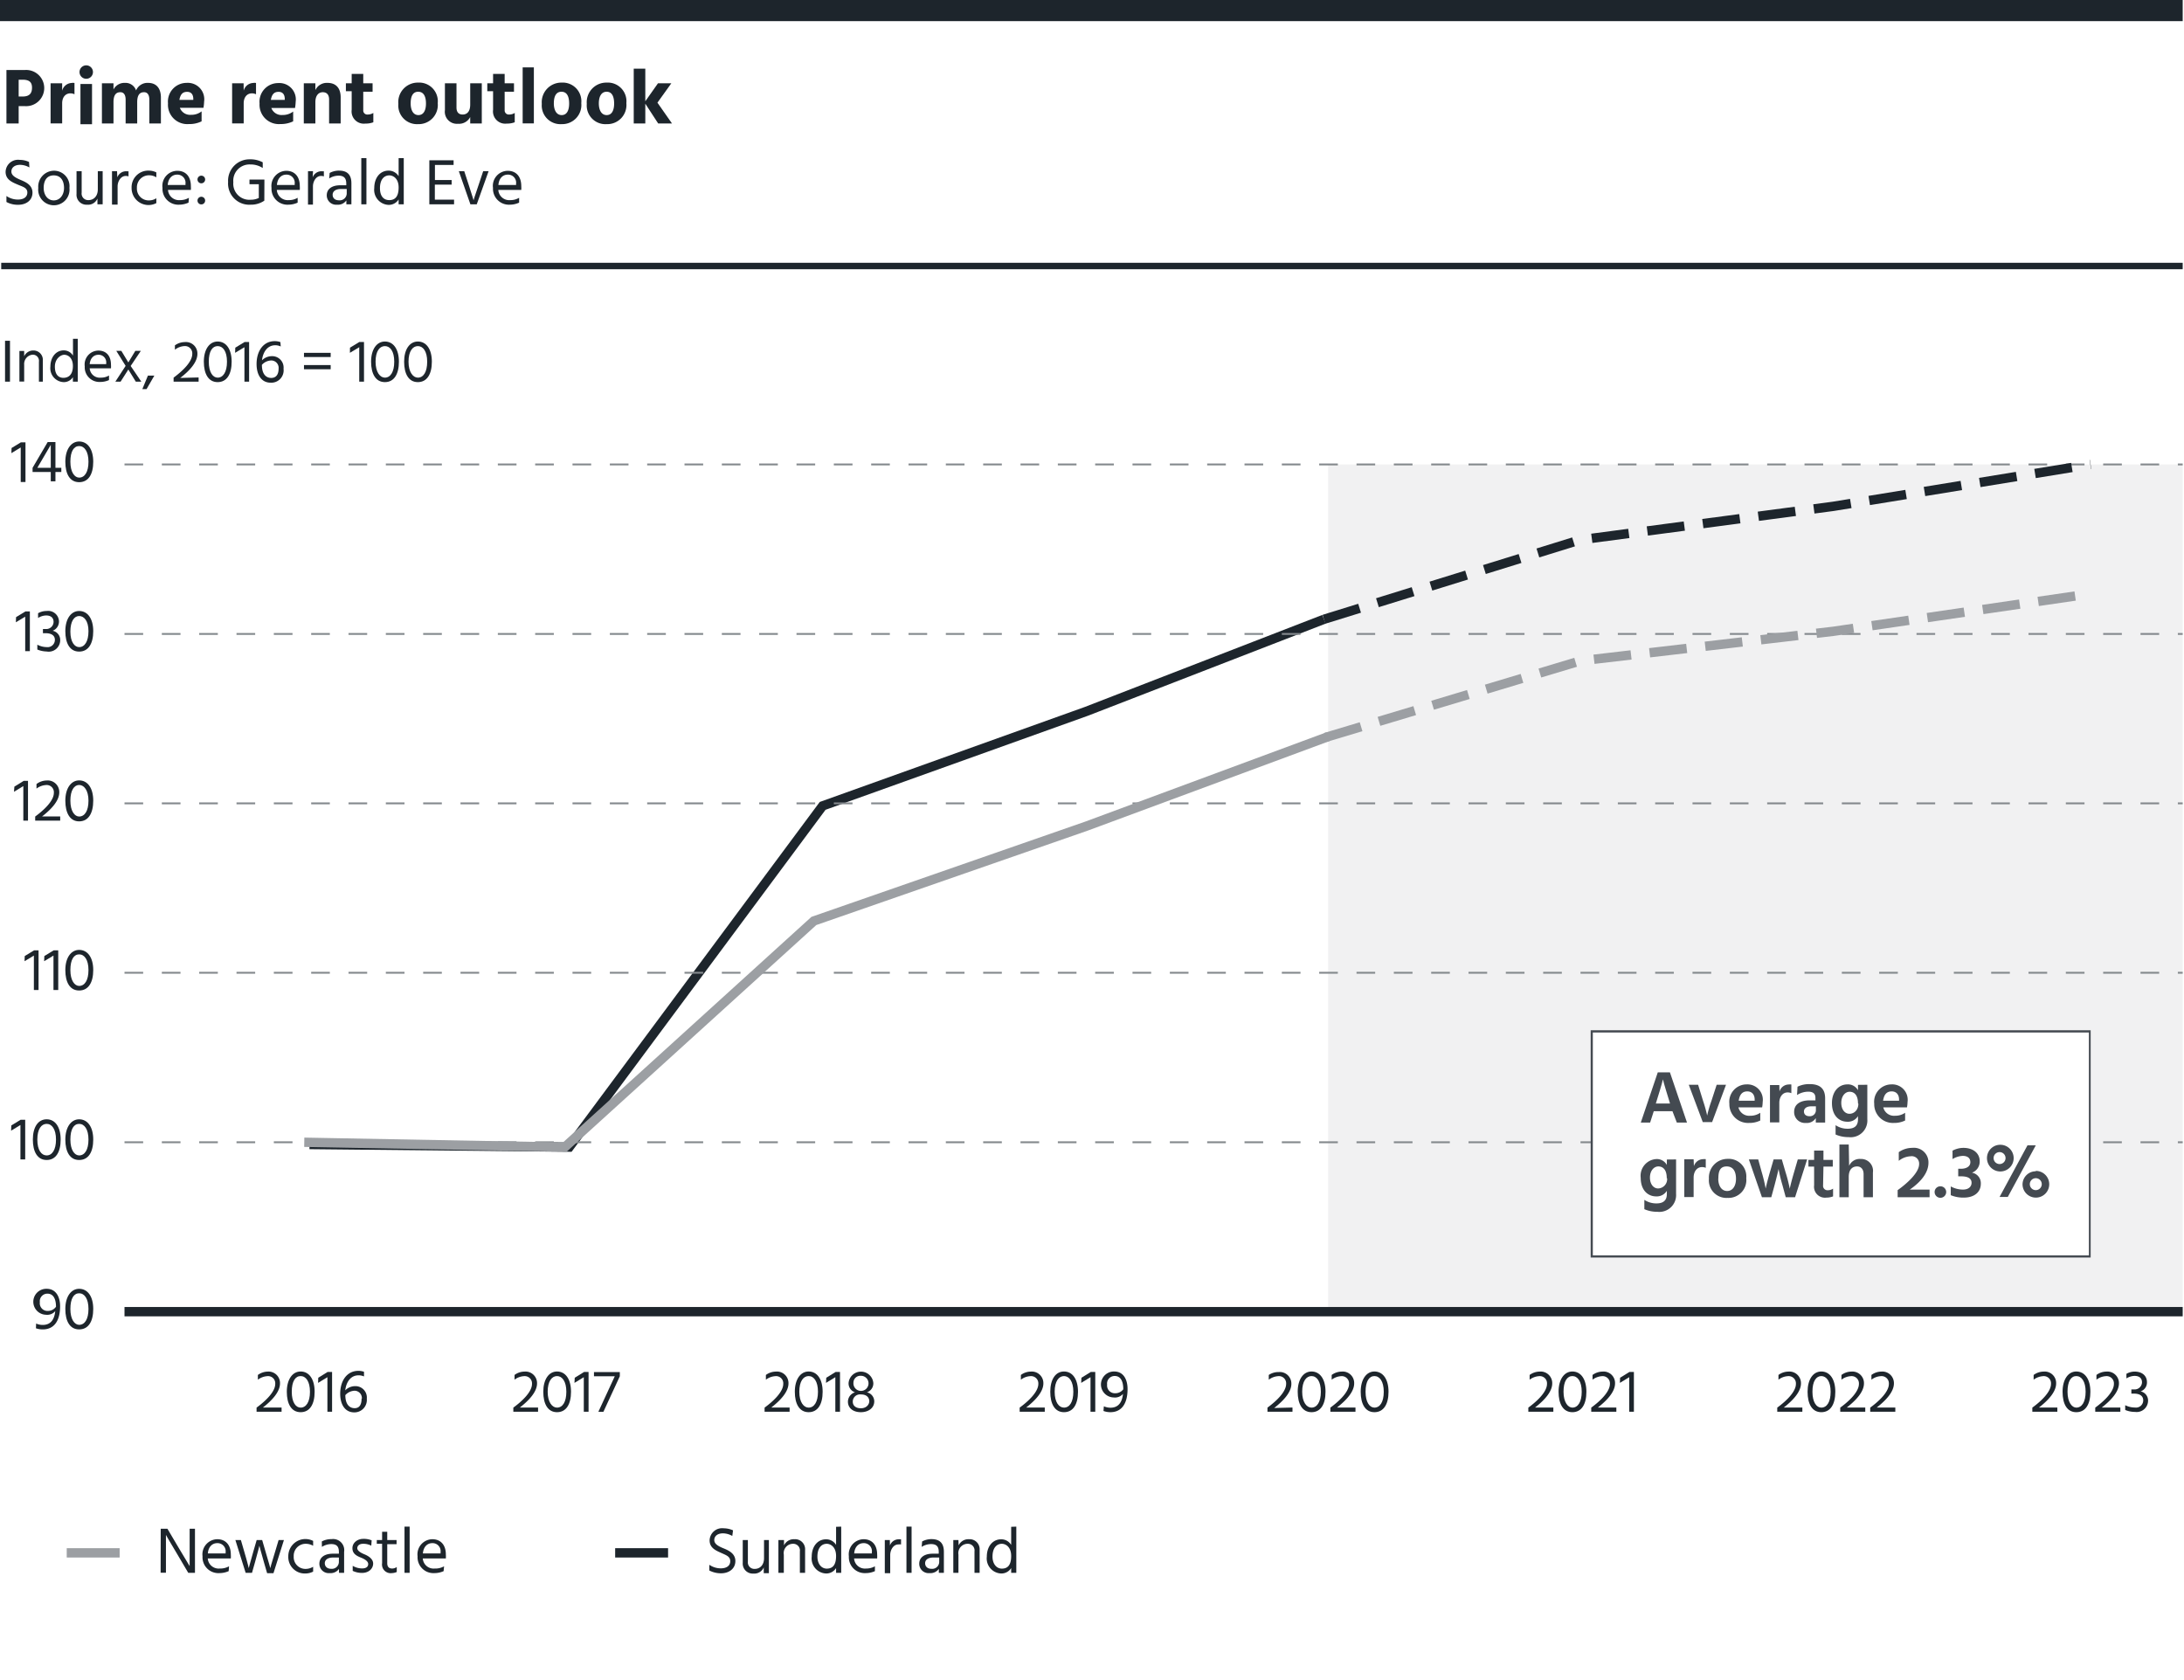 <?xml version="1.0" encoding="UTF-8"?> <svg xmlns="http://www.w3.org/2000/svg" viewBox="0 0 234 180"><defs><style>.cls-1{fill:#fff;}.cls-2{fill:#1d252c;}.cls-10,.cls-3,.cls-4,.cls-6,.cls-7,.cls-8,.cls-9{fill:none;}.cls-3,.cls-9{stroke:#9c9fa3;}.cls-10,.cls-3,.cls-4,.cls-6,.cls-9{stroke-miterlimit:10;}.cls-10,.cls-4,.cls-7,.cls-8{stroke:#1d252c;}.cls-5{fill:#f1f1f2;}.cls-6{stroke:#84898d;stroke-width:0.2px;stroke-dasharray:2 2;}.cls-7{stroke-width:0.69px;}.cls-8{stroke-width:2.27px;}.cls-10,.cls-9{stroke-dasharray:4 2;}.cls-11{fill:#444a51;}</style></defs><g id="Legend"><rect class="cls-1" width="234" height="180"></rect><path class="cls-2" d="M17.22,163.79h.72l1.18,2c.82,1.36,1.2,2,1.2,2s0-.68,0-2v-2h.57v4.72h-.72l-1.18-2c-.81-1.34-1.21-2.06-1.21-2.06s0,.72,0,2.05v2h-.57Z"></path><path class="cls-2" d="M24.5,168.33a2.47,2.47,0,0,1-1,.21,1.7,1.7,0,0,1-1.8-1.8,1.62,1.62,0,0,1,1.58-1.83c.86,0,1.45.57,1.45,1.64a3.31,3.31,0,0,1,0,.42H22.26a1.17,1.17,0,0,0,1.28,1.08,1.93,1.93,0,0,0,1-.24Zm-.33-2a.87.87,0,0,0-.9-1c-.51,0-.94.37-1,1.1h1.91Z"></path><path class="cls-2" d="M25.22,165h.59l.34,1.17c.41,1.38.5,1.84.5,1.84s.11-.45.51-1.84L27.5,165h.59l.34,1.17c.43,1.43.53,1.84.53,1.84s.09-.41.54-1.84l.35-1.17h.57l-1.12,3.55h-.68l-.34-1.17c-.38-1.33-.49-1.77-.49-1.77s-.1.45-.47,1.77L27,168.51h-.68Z"></path><path class="cls-2" d="M32.79,168.09a1.55,1.55,0,0,0,.76-.23v.52a1.82,1.82,0,0,1-.83.2,1.76,1.76,0,0,1-1.83-1.84,1.83,1.83,0,0,1,2.66-1.65v.52a1.59,1.59,0,0,0-.76-.21,1.28,1.28,0,0,0-1.32,1.35A1.26,1.26,0,0,0,32.79,168.09Z"></path><path class="cls-2" d="M34.48,165.15a2.14,2.14,0,0,1,1.05-.25,1.19,1.19,0,0,1,1.34,1.36v2.25h-.55v-.42a1.11,1.11,0,0,1-1,.45,1,1,0,0,1-1.1-1c0-.69.56-1.08,1.45-1.08h.64v-.19c0-.53-.2-.84-.82-.84a1.9,1.9,0,0,0-1,.3Zm1.22,1.72c-.64,0-.9.29-.9.61s.22.6.69.6a.75.75,0,0,0,.82-.76v-.45Z"></path><path class="cls-2" d="M39.78,165.6a1.86,1.86,0,0,0-.89-.2c-.37,0-.61.2-.61.47s.36.49.75.65.95.47.95,1-.46,1-1.19,1a2.3,2.3,0,0,1-1-.22v-.54a2,2,0,0,0,1,.28c.45,0,.66-.19.66-.47s-.32-.51-.8-.7-.89-.43-.89-1,.52-1,1.17-1a2.24,2.24,0,0,1,.89.16Z"></path><path class="cls-2" d="M41.49,167.48c0,.38.18.57.53.57a.87.87,0,0,0,.49-.16v.53a1.4,1.4,0,0,1-.52.12.93.93,0,0,1-1.05-1.07V165.4h-.57V165h.57v-.89h.55V165h1v.44h-1Z"></path><path class="cls-2" d="M43.34,163.56h.55v4.95h-.55Z"></path><path class="cls-2" d="M47.53,168.33a2.4,2.4,0,0,1-1,.21,1.7,1.7,0,0,1-1.79-1.8,1.62,1.62,0,0,1,1.58-1.83c.86,0,1.45.57,1.45,1.64a3.47,3.47,0,0,1,0,.42H45.3a1.16,1.16,0,0,0,1.28,1.08,1.86,1.86,0,0,0,1-.24Zm-.33-2a.86.86,0,0,0-.89-1c-.51,0-.94.37-1,1.1h1.9Z"></path><line class="cls-3" x1="12.82" y1="166.37" x2="7.15" y2="166.37"></line><path class="cls-2" d="M78.46,164.56a2.07,2.07,0,0,0-1-.28c-.57,0-.93.29-.93.72s.46.67,1,.89,1.26.55,1.26,1.36-.67,1.31-1.53,1.31a2.67,2.67,0,0,1-1.26-.3v-.61a2.17,2.17,0,0,0,1.24.38c.59,0,1-.27,1-.76s-.39-.63-.85-.84c-.62-.28-1.36-.54-1.36-1.4a1.34,1.34,0,0,1,1.51-1.29,2.46,2.46,0,0,1,1,.22Z"></path><path class="cls-2" d="M82.38,165v3.55h-.55v-.62a1.1,1.1,0,0,1-1.11.66,1.07,1.07,0,0,1-1.14-1.15V165h.55v2.3a.7.7,0,0,0,.73.79c.58,0,1-.43,1-1.14V165Z"></path><path class="cls-2" d="M84,165.57a1.16,1.16,0,0,1,1.12-.66,1.07,1.07,0,0,1,1.14,1.15v2.45h-.56v-2.3a.71.71,0,0,0-.72-.81,1,1,0,0,0-1,1.17v1.94H83.4V165H84Z"></path><path class="cls-2" d="M90.13,163.56v4.95h-.55V168a1.23,1.23,0,0,1-1.09.58,1.61,1.61,0,0,1-1.52-1.8c0-1.11.64-1.86,1.53-1.86a1.23,1.23,0,0,1,1.08.6v-1.94Zm-.55,3.15c0-1-.61-1.31-1-1.31-.56,0-1,.45-1,1.37,0,.77.42,1.29,1,1.29S89.58,167.74,89.58,166.71Z"></path><path class="cls-2" d="M93.74,168.33a2.4,2.4,0,0,1-1,.21,1.7,1.7,0,0,1-1.79-1.8,1.62,1.62,0,0,1,1.58-1.83c.86,0,1.45.57,1.45,1.64a3.47,3.47,0,0,1,0,.42H91.51a1.16,1.16,0,0,0,1.28,1.08,1.86,1.86,0,0,0,.95-.24Zm-.33-2a.86.86,0,0,0-.89-1c-.51,0-.94.37-1,1.1h1.9Z"></path><path class="cls-2" d="M95.35,165.58a1,1,0,0,1,1-.66h.19v.55a1,1,0,0,0-.3,0c-.51,0-.86.57-.86,1.14v1.94H94.8V165h.54Z"></path><path class="cls-2" d="M97.12,163.56h.55v4.95h-.55Z"></path><path class="cls-2" d="M98.8,165.15a2.11,2.11,0,0,1,1-.25c.94,0,1.33.49,1.33,1.36v2.25h-.54v-.42a1.11,1.11,0,0,1-1,.45,1,1,0,0,1-1.1-1c0-.69.56-1.08,1.45-1.08h.64v-.19c0-.53-.2-.84-.83-.84a1.9,1.9,0,0,0-1,.3Zm1.21,1.72c-.63,0-.89.29-.89.61s.22.6.68.6a.75.75,0,0,0,.83-.76v-.45Z"></path><path class="cls-2" d="M102.71,165.57a1.16,1.16,0,0,1,1.12-.66,1.07,1.07,0,0,1,1.13,1.15v2.45h-.55v-2.3a.71.71,0,0,0-.72-.81,1,1,0,0,0-1,1.17v1.94h-.55V165h.55Z"></path><path class="cls-2" d="M108.89,163.56v4.95h-.55V168a1.23,1.23,0,0,1-1.09.58,1.61,1.61,0,0,1-1.52-1.8c0-1.11.64-1.86,1.53-1.86a1.23,1.23,0,0,1,1.08.6v-1.94Zm-.55,3.15c0-1-.61-1.31-1-1.31-.56,0-1,.45-1,1.37,0,.77.42,1.29,1,1.29S108.34,167.74,108.34,166.71Z"></path><line class="cls-4" x1="71.58" y1="166.37" x2="65.91" y2="166.37"></line><polyline class="cls-4" points="33.16 122.62 60.99 122.9 88.14 86.34 116.38 76.22 141.85 66.35"></polyline></g><g id="horizontal_lines_title_source" data-name="horizontal lines, title &amp; source"><rect class="cls-5" x="142.3" y="49.76" width="91.56" height="90.77"></rect><line class="cls-6" x1="13.34" y1="49.76" x2="233.86" y2="49.76"></line><line class="cls-6" x1="13.34" y1="67.92" x2="233.86" y2="67.92"></line><line class="cls-6" x1="13.34" y1="104.22" x2="233.86" y2="104.22"></line><line class="cls-6" x1="13.34" y1="86.07" x2="233.86" y2="86.07"></line><line class="cls-6" x1="13.34" y1="122.38" x2="233.86" y2="122.38"></line><path class="cls-2" d="M3.15,17.94a2.07,2.07,0,0,0-1-.28c-.57,0-.93.29-.93.72s.46.67,1,.9,1.26.54,1.26,1.36-.67,1.3-1.53,1.3a2.55,2.55,0,0,1-1.26-.3V21a2.17,2.17,0,0,0,1.24.38c.59,0,1-.26,1-.76S2.42,20,2,19.82C1.34,19.54.6,19.27.6,18.41a1.33,1.33,0,0,1,1.51-1.28,2.34,2.34,0,0,1,1,.22Z"></path><path class="cls-2" d="M4.1,20.14a1.71,1.71,0,0,1,1.66-1.85,1.66,1.66,0,0,1,1.68,1.84,1.68,1.68,0,1,1-3.34,0Zm.58,0c0,.71.4,1.33,1.08,1.33s1.1-.61,1.1-1.33-.31-1.35-1.1-1.35S4.68,19.42,4.68,20.13Z"></path><path class="cls-2" d="M11,18.34v3.55h-.56v-.62a1.08,1.08,0,0,1-1.11.66,1.06,1.06,0,0,1-1.13-1.15V18.34h.55v2.3a.7.7,0,0,0,.73.8c.58,0,1-.44,1-1.15V18.34Z"></path><path class="cls-2" d="M12.57,19a1,1,0,0,1,1-.65h.2v.55a.82.82,0,0,0-.3-.05c-.52,0-.87.56-.87,1.13v1.94H12V18.34h.54Z"></path><path class="cls-2" d="M16,21.47a1.41,1.41,0,0,0,.75-.23v.52a1.81,1.81,0,0,1-2.65-1.63,1.78,1.78,0,0,1,1.84-1.85,1.83,1.83,0,0,1,.81.19V19a1.44,1.44,0,0,0-.75-.22,1.29,1.29,0,0,0-1.33,1.35A1.26,1.26,0,0,0,16,21.47Z"></path><path class="cls-2" d="M20.2,21.71a2.48,2.48,0,0,1-1,.22,1.7,1.7,0,0,1-1.79-1.8A1.61,1.61,0,0,1,19,18.3c.86,0,1.45.57,1.45,1.64a3,3,0,0,1,0,.41H18a1.18,1.18,0,0,0,1.29,1.09,1.82,1.82,0,0,0,.95-.25Zm-.33-2a.87.87,0,0,0-.9-1c-.51,0-.94.37-1,1.11h1.91Z"></path><path class="cls-2" d="M21.57,18.82a.41.41,0,0,1,.41.41.41.41,0,1,1-.82,0A.41.41,0,0,1,21.57,18.82Zm0,2.26a.41.41,0,1,1-.41.41A.41.41,0,0,1,21.57,21.08Z"></path><path class="cls-2" d="M28.32,21.5h0v0a2.51,2.51,0,0,1-1.46.43,2.27,2.27,0,0,1-2.42-2.43,2.29,2.29,0,0,1,2.33-2.43,2.78,2.78,0,0,1,1.38.32V18a2.37,2.37,0,0,0-1.33-.38A1.74,1.74,0,0,0,25,19.52a1.72,1.72,0,0,0,1.85,1.88,2,2,0,0,0,.88-.19V19.74h-1v-.5h1.6Z"></path><path class="cls-2" d="M31.89,21.71a2.4,2.4,0,0,1-1,.22,1.71,1.71,0,0,1-1.8-1.8,1.62,1.62,0,0,1,1.58-1.83c.86,0,1.45.57,1.45,1.64a3.15,3.15,0,0,1,0,.41H29.66a1.17,1.17,0,0,0,1.28,1.09,1.77,1.77,0,0,0,.95-.25Zm-.32-2a.87.87,0,0,0-.9-1c-.51,0-.94.37-1,1.11h1.91Z"></path><path class="cls-2" d="M33.5,19a1,1,0,0,1,1-.65h.2v.55a.84.84,0,0,0-.31-.05c-.51,0-.86.56-.86,1.13v1.94H33V18.34h.54Z"></path><path class="cls-2" d="M35.32,18.53a2.11,2.11,0,0,1,1-.25c.94,0,1.33.49,1.33,1.36v2.25h-.54v-.42a1.09,1.09,0,0,1-1,.46,1,1,0,0,1-1.1-1c0-.69.56-1.08,1.45-1.08h.64v-.18c0-.53-.2-.85-.83-.85a1.9,1.9,0,0,0-1,.3Zm1.21,1.72c-.63,0-.89.29-.89.62s.22.59.68.59a.75.75,0,0,0,.83-.75v-.46Z"></path><path class="cls-2" d="M38.71,16.94h.55v4.95h-.55Z"></path><path class="cls-2" d="M43.26,16.94v4.95h-.55v-.52a1.24,1.24,0,0,1-1.09.58,1.61,1.61,0,0,1-1.52-1.8c0-1.12.64-1.87,1.53-1.87a1.25,1.25,0,0,1,1.08.6V16.94Zm-.55,3.15c0-1-.61-1.3-1-1.3-.56,0-1,.45-1,1.36s.43,1.29,1,1.29S42.71,21.12,42.71,20.09Z"></path><path class="cls-2" d="M48.65,21.39v.5H46V17.17h2.6v.5h-2v1.62h1.79v.49H46.59v1.61Z"></path><path class="cls-2" d="M49.16,18.34h.58l.49,1.5c.43,1.32.51,1.62.51,1.62s.07-.3.53-1.62l.5-1.5h.58l-1.27,3.55H50.4Z"></path><path class="cls-2" d="M55.62,21.71a2.4,2.4,0,0,1-1,.22,1.71,1.71,0,0,1-1.8-1.8A1.61,1.61,0,0,1,54.4,18.3c.86,0,1.45.57,1.45,1.64a3.15,3.15,0,0,1,0,.41H53.39a1.17,1.17,0,0,0,1.28,1.09,1.77,1.77,0,0,0,.95-.25Zm-.33-2a.86.86,0,0,0-.89-1c-.51,0-.94.37-1,1.11h1.9Z"></path><line class="cls-7" x1="0.13" y1="28.5" x2="233.86" y2="28.5"></line><path class="cls-2" d="M2.66,7.5a1.94,1.94,0,1,1,0,3.87H2v1.86H.69V7.5Zm-.23,2.84c.76,0,1-.38,1-.95s-.28-.85-1-.85H2v1.8Z"></path><path class="cls-2" d="M6.66,9.72a1.1,1.1,0,0,1,1-.83.91.91,0,0,1,.32,0V10.1A1,1,0,0,0,7.55,10c-.53,0-.89.41-.89,1.07v2.15H5.42V8.92H6.66Z"></path><path class="cls-2" d="M9.24,7a.72.72,0,1,1-.72.72A.72.72,0,0,1,9.24,7Zm-.62,2H9.86v4.31H8.62Z"></path><path class="cls-2" d="M12.16,9.59a1.31,1.31,0,0,1,1.22-.71,1.19,1.19,0,0,1,1.2.81,1.32,1.32,0,0,1,1.29-.81c.83,0,1.37.52,1.37,1.58v2.77H16V10.67c0-.49-.19-.79-.56-.79s-.74.17-.74,1.07v2.28H13.46V10.67c0-.49-.19-.79-.56-.79s-.74.17-.74,1.07v2.28H10.92V8.92h1.24Z"></path><path class="cls-2" d="M21.6,13a2.89,2.89,0,0,1-1.35.29A2.07,2.07,0,0,1,18,11.07a2,2,0,0,1,2-2.19,1.76,1.76,0,0,1,1.87,2,4.9,4.9,0,0,1-.07.67H19.27a1.17,1.17,0,0,0,1.2.75,1.75,1.75,0,0,0,1.13-.37Zm-.89-2.4c0-.42-.18-.76-.66-.76s-.72.26-.83.86h1.49Z"></path><path class="cls-2" d="M26.11,9.72a1.09,1.09,0,0,1,1-.83.91.91,0,0,1,.32,0V10.1A1,1,0,0,0,27,10c-.53,0-.89.41-.89,1.07v2.15H24.87V8.92h1.23Z"></path><path class="cls-2" d="M31.41,13a3,3,0,0,1-1.36.29,2.07,2.07,0,0,1-2.24-2.2,2,2,0,0,1,2-2.19,1.76,1.76,0,0,1,1.87,2,4.9,4.9,0,0,1-.07.67H29.07a1.17,1.17,0,0,0,1.2.75,1.8,1.8,0,0,0,1.14-.37Zm-.9-2.4c0-.42-.18-.76-.66-.76s-.72.26-.83.86h1.49Z"></path><path class="cls-2" d="M33.79,9.65a1.35,1.35,0,0,1,1.3-.77c.86,0,1.41.51,1.41,1.55v2.8H35.26V10.66c0-.53-.26-.78-.68-.78s-.79.32-.79,1.07v2.28H32.55V8.92h1.24Z"></path><path class="cls-2" d="M38.92,11.81a.43.43,0,0,0,.48.46,1.14,1.14,0,0,0,.6-.17v1a2.3,2.3,0,0,1-.85.14,1.31,1.31,0,0,1-1.47-1.47v-2h-.62V8.92h.62v-1h1.24v1h1v.91h-1Z"></path><path class="cls-2" d="M42.68,11.13a2.09,2.09,0,0,1,2.11-2.28,2,2,0,0,1,2.11,2.2,2.05,2.05,0,0,1-2.11,2.25A2,2,0,0,1,42.68,11.13ZM44,11.08c0,.68.25,1.25.83,1.25s.81-.55.81-1.24-.21-1.26-.83-1.26S44,10.39,44,11.08Z"></path><path class="cls-2" d="M51.62,8.92v4.31H50.38v-.69a1.35,1.35,0,0,1-1.31.72,1.29,1.29,0,0,1-1.4-1.46V8.92h1.24v2.6c0,.5.24.75.66.75s.81-.26.81-1.07V8.92Z"></path><path class="cls-2" d="M54.07,11.81a.44.44,0,0,0,.48.46,1.09,1.09,0,0,0,.6-.17v1a2.27,2.27,0,0,1-.85.14,1.31,1.31,0,0,1-1.47-1.47v-2h-.62V8.92h.62v-1h1.24v1h1v.91h-1Z"></path><path class="cls-2" d="M56,7.22H57.2v6H56Z"></path><path class="cls-2" d="M58.05,11.13a2.1,2.1,0,0,1,2.12-2.28,2,2,0,0,1,2.11,2.2,2.05,2.05,0,0,1-2.11,2.25A2,2,0,0,1,58.05,11.13Zm1.29-.05c0,.68.26,1.25.84,1.25s.8-.55.8-1.24-.2-1.26-.82-1.26S59.34,10.39,59.34,11.08Z"></path><path class="cls-2" d="M62.87,11.13A2.1,2.1,0,0,1,65,8.85a2,2,0,0,1,2.11,2.2A2.05,2.05,0,0,1,65,13.3,2,2,0,0,1,62.87,11.13Zm1.29-.05c0,.68.26,1.25.84,1.25s.8-.55.8-1.24S65.6,9.83,65,9.83,64.16,10.39,64.16,11.08Z"></path><path class="cls-2" d="M70.52,13.23l-1.38-2.12v2.12H67.9V7.36h1.24v3.49L70.5,8.92h1.43L70.44,11,72,13.23Z"></path><line class="cls-8" y1="1.13" x2="233.86" y2="1.13"></line><line class="cls-4" x1="13.34" y1="140.53" x2="233.86" y2="140.53"></line></g><g id="axis_labels" data-name="axis labels"><path class="cls-2" d="M3.87,141.8a1.67,1.67,0,0,0,.71.15c.84,0,1.24-.55,1.34-1.48a1.12,1.12,0,0,1-1,.39A1.39,1.39,0,0,1,5,138.08c1,0,1.44.87,1.44,1.87,0,1.49-.59,2.48-1.86,2.48a2.15,2.15,0,0,1-.73-.12ZM6,140c0-.74-.23-1.4-.92-1.4a.81.81,0,0,0-.81.92.82.82,0,0,0,.87.93A1.05,1.05,0,0,0,6,140Z"></path><path class="cls-2" d="M8.48,138.08c.91,0,1.51.81,1.51,2.16s-.52,2.19-1.51,2.19S7,141.56,7,140.24,7.61,138.08,8.48,138.08Zm0,3.86c.59,0,1-.59,1-1.7s-.44-1.68-1-1.68-.94.55-.94,1.68S8,141.94,8.48,141.94Z"></path><path class="cls-2" d="M30.17,150.8v.45H27.49v-.44c1-.73,2-1.71,2-2.54a.77.77,0,0,0-.86-.83,1.84,1.84,0,0,0-1,.38v-.51a1.85,1.85,0,0,1,1.06-.36A1.23,1.23,0,0,1,30,148.22c0,.84-.74,1.73-1.83,2.58Z"></path><path class="cls-2" d="M32.21,146.94c.91,0,1.5.82,1.5,2.17s-.52,2.19-1.5,2.19-1.48-.87-1.48-2.19S31.33,146.94,32.21,146.94Zm0,3.87c.58,0,1-.59,1-1.7s-.44-1.68-1-1.68-.95.55-.95,1.68S31.69,150.81,32.21,150.81Z"></path><path class="cls-2" d="M34.1,147.61l1-.62h.48v4.26h-.5v-3.7l-1,.61Z"></path><path class="cls-2" d="M39,147.47a1.38,1.38,0,0,0-.59-.12c-.86,0-1.32.75-1.42,1.61a1.49,1.49,0,0,1,1.06-.45,1.22,1.22,0,0,1,1.25,1.35,1.33,1.33,0,0,1-1.34,1.46c-1,0-1.51-.85-1.51-2,0-1.36.7-2.45,1.95-2.45a1.79,1.79,0,0,1,.6.1Zm-.23,2.38A.79.79,0,0,0,38,149a1.4,1.4,0,0,0-1,.47c0,1,.45,1.4,1,1.4S38.74,150.43,38.74,149.85Z"></path><path class="cls-2" d="M57.65,150.8v.45H55v-.44c1-.73,2-1.71,2-2.54a.78.78,0,0,0-.87-.83,1.78,1.78,0,0,0-1,.38v-.51a1.81,1.81,0,0,1,1.06-.36,1.24,1.24,0,0,1,1.35,1.27c0,.84-.75,1.73-1.84,2.58Z"></path><path class="cls-2" d="M59.68,146.94c.91,0,1.5.82,1.5,2.17s-.52,2.19-1.5,2.19-1.47-.87-1.47-2.19S58.8,146.94,59.68,146.94Zm0,3.87c.59,0,1-.59,1-1.7s-.45-1.68-1-1.68-1,.55-1,1.68S59.17,150.81,59.68,150.81Z"></path><path class="cls-2" d="M61.58,147.61l1-.62h.48v4.26h-.51v-3.7l-1,.61Z"></path><path class="cls-2" d="M66.41,147v.45l-1.76,3.81h-.54l1.76-3.81H63.64V147Z"></path><path class="cls-2" d="M84.6,150.8v.45H81.92v-.44c1-.73,2-1.71,2-2.54a.77.77,0,0,0-.86-.83,1.84,1.84,0,0,0-1,.38v-.51a1.85,1.85,0,0,1,1.06-.36,1.24,1.24,0,0,1,1.36,1.27c0,.84-.75,1.73-1.84,2.58Z"></path><path class="cls-2" d="M86.64,146.94c.91,0,1.5.82,1.5,2.17s-.52,2.19-1.5,2.19-1.48-.87-1.48-2.19S85.76,146.94,86.64,146.94Zm0,3.87c.58,0,1-.59,1-1.7s-.44-1.68-1-1.68-1,.55-1,1.68S86.12,150.81,86.64,150.81Z"></path><path class="cls-2" d="M88.53,147.61l1-.62H90v4.26h-.5v-3.7l-1,.61Z"></path><path class="cls-2" d="M93.67,150.14c0,.72-.64,1.16-1.44,1.16s-1.38-.42-1.38-1.13a1.06,1.06,0,0,1,.76-1,1,1,0,0,1-.69-1,1.33,1.33,0,0,1,2.65,0,1,1,0,0,1-.69,1A1,1,0,0,1,93.67,150.14Zm-.53,0c0-.38-.26-.75-.9-.74a.77.77,0,0,0-.87.79c0,.37.28.69.87.69S93.14,150.48,93.14,150.1Zm-1.7-2a.81.81,0,1,0,.79-.74A.74.74,0,0,0,91.44,148.14Z"></path><path class="cls-2" d="M111.94,150.8v.45h-2.69v-.44c1-.73,2-1.71,2-2.54a.78.78,0,0,0-.87-.83,1.78,1.78,0,0,0-1,.38v-.51a1.83,1.83,0,0,1,1.06-.36,1.24,1.24,0,0,1,1.35,1.27c0,.84-.75,1.73-1.84,2.58Z"></path><path class="cls-2" d="M114,146.94c.91,0,1.5.82,1.5,2.17s-.52,2.19-1.5,2.19-1.47-.87-1.47-2.19S113.09,146.94,114,146.94Zm0,3.87c.59,0,1-.59,1-1.7s-.45-1.68-1-1.68-1,.55-1,1.68S113.46,150.81,114,150.81Z"></path><path class="cls-2" d="M115.87,147.61l1-.62h.48v4.26h-.51v-3.7l-1,.61Z"></path><path class="cls-2" d="M118.27,150.67a1.84,1.84,0,0,0,.71.15c.83,0,1.24-.55,1.34-1.48a1.13,1.13,0,0,1-1,.38,1.39,1.39,0,0,1,.06-2.78c1,0,1.43.87,1.43,1.88,0,1.49-.58,2.48-1.85,2.48a2.15,2.15,0,0,1-.73-.13Zm2.08-1.85c0-.74-.23-1.4-.92-1.4a.81.81,0,0,0-.81.92.83.83,0,0,0,.87.93,1.06,1.06,0,0,0,.86-.42Z"></path><path class="cls-2" d="M220.43,150.8v.45h-2.68v-.44c1-.73,2-1.71,2-2.54a.77.77,0,0,0-.86-.83,1.84,1.84,0,0,0-1,.38v-.51a1.85,1.85,0,0,1,1.06-.36,1.23,1.23,0,0,1,1.35,1.27c0,.84-.74,1.73-1.84,2.58Z"></path><path class="cls-2" d="M222.46,146.94c.91,0,1.51.82,1.51,2.17s-.52,2.19-1.51,2.19-1.47-.87-1.47-2.19S221.59,146.94,222.46,146.94Zm0,3.87c.59,0,1-.59,1-1.7s-.44-1.68-1-1.68-.94.55-.94,1.68S222,150.81,222.46,150.81Z"></path><path class="cls-2" d="M227.18,150.8v.45h-2.69v-.44c1-.73,2-1.71,2-2.54a.78.78,0,0,0-.87-.83,1.78,1.78,0,0,0-1,.38v-.51a1.81,1.81,0,0,1,1.06-.36,1.24,1.24,0,0,1,1.35,1.27c0,.84-.75,1.73-1.84,2.58Z"></path><path class="cls-2" d="M227.83,147.19a1.79,1.79,0,0,1,.87-.24c.89,0,1.33.52,1.33,1.12a1,1,0,0,1-.68,1,1,1,0,0,1,.8,1,1.22,1.22,0,0,1-1.39,1.2,2.71,2.71,0,0,1-1.06-.21v-.51a2.32,2.32,0,0,0,1.05.25.77.77,0,0,0,.88-.77c0-.47-.36-.72-1-.72h-.27v-.45h.27a.79.79,0,0,0,.87-.75c0-.48-.32-.7-.81-.7a1.75,1.75,0,0,0-.86.27Z"></path><path class="cls-2" d="M193.11,150.8v.45h-2.69v-.44c1-.73,2-1.71,2-2.54a.78.78,0,0,0-.87-.83,1.78,1.78,0,0,0-1,.38v-.51a1.83,1.83,0,0,1,1.06-.36,1.24,1.24,0,0,1,1.35,1.27c0,.84-.75,1.73-1.84,2.58Z"></path><path class="cls-2" d="M195.14,146.94c.91,0,1.5.82,1.5,2.17s-.52,2.19-1.5,2.19-1.47-.87-1.47-2.19S194.26,146.94,195.14,146.94Zm0,3.87c.59,0,1-.59,1-1.7s-.45-1.68-1-1.68-.95.55-.95,1.68S194.63,150.81,195.14,150.81Z"></path><path class="cls-2" d="M199.85,150.8v.45h-2.68v-.44c1-.73,2-1.71,2-2.54a.78.78,0,0,0-.87-.83,1.78,1.78,0,0,0-1,.38v-.51a1.81,1.81,0,0,1,1.06-.36,1.24,1.24,0,0,1,1.35,1.27c0,.84-.75,1.73-1.84,2.58Z"></path><path class="cls-2" d="M203.07,150.8v.45h-2.69v-.44c1-.73,2-1.71,2-2.54a.78.78,0,0,0-.87-.83,1.78,1.78,0,0,0-1,.38v-.51a1.81,1.81,0,0,1,1.06-.36,1.24,1.24,0,0,1,1.35,1.27c0,.84-.75,1.73-1.84,2.58Z"></path><path class="cls-2" d="M166.43,150.8v.45h-2.68v-.44c1-.73,2-1.71,2-2.54a.77.77,0,0,0-.86-.83,1.84,1.84,0,0,0-1,.38v-.51a1.85,1.85,0,0,1,1.06-.36,1.24,1.24,0,0,1,1.36,1.27c0,.84-.75,1.73-1.84,2.58Z"></path><path class="cls-2" d="M168.47,146.94c.91,0,1.5.82,1.5,2.17s-.52,2.19-1.5,2.19-1.48-.87-1.48-2.19S167.59,146.94,168.47,146.94Zm0,3.87c.58,0,1-.59,1-1.7s-.44-1.68-1-1.68-.95.55-.95,1.68S168,150.81,168.47,150.81Z"></path><path class="cls-2" d="M173.18,150.8v.45h-2.69v-.44c1-.73,2-1.71,2-2.54a.78.78,0,0,0-.86-.83,1.84,1.84,0,0,0-1,.38v-.51a1.85,1.85,0,0,1,1.06-.36,1.23,1.23,0,0,1,1.35,1.27c0,.84-.75,1.73-1.84,2.58Z"></path><path class="cls-2" d="M173.58,147.61l1-.62h.48v4.26h-.5v-3.7l-1,.61Z"></path><path class="cls-2" d="M138.48,150.8v.45H135.8v-.44c1-.73,2-1.71,2-2.54a.77.77,0,0,0-.86-.83,1.84,1.84,0,0,0-1,.38v-.51A1.85,1.85,0,0,1,137,147a1.24,1.24,0,0,1,1.36,1.27c0,.84-.75,1.73-1.84,2.58Z"></path><path class="cls-2" d="M140.52,146.94c.91,0,1.5.82,1.5,2.17s-.52,2.19-1.5,2.19-1.48-.87-1.48-2.19S139.64,146.94,140.52,146.94Zm0,3.87c.58,0,1-.59,1-1.7s-.44-1.68-1-1.68-1,.55-1,1.68S140,150.81,140.52,150.81Z"></path><path class="cls-2" d="M145.23,150.8v.45h-2.69v-.44c1-.73,2-1.71,2-2.54a.78.78,0,0,0-.86-.83,1.84,1.84,0,0,0-1,.38v-.51a1.85,1.85,0,0,1,1.06-.36,1.23,1.23,0,0,1,1.35,1.27c0,.84-.75,1.73-1.84,2.58Z"></path><path class="cls-2" d="M147.26,146.94c.91,0,1.51.82,1.51,2.17s-.53,2.19-1.51,2.19-1.47-.87-1.47-2.19S146.39,146.94,147.26,146.94Zm0,3.87c.59,0,1-.59,1-1.7s-.44-1.68-1-1.68-.95.55-.95,1.68S146.75,150.81,147.26,150.81Z"></path><path class="cls-2" d="M1.72,66.12l1-.61h.48v4.25H2.7V66.07l-1,.6Z"></path><path class="cls-2" d="M4.08,65.7A1.84,1.84,0,0,1,5,65.46a1.16,1.16,0,0,1,1.32,1.12,1.06,1.06,0,0,1-.68,1,1,1,0,0,1,.81,1A1.23,1.23,0,0,1,5,69.8,2.82,2.82,0,0,1,4,69.59v-.52a2.2,2.2,0,0,0,1,.26.78.78,0,0,0,.88-.78c0-.46-.36-.71-1-.71H4.6v-.45h.28a.78.78,0,0,0,.86-.76c0-.47-.32-.69-.8-.69a1.65,1.65,0,0,0-.86.27Z"></path><path class="cls-2" d="M8.48,65.46c.91,0,1.51.82,1.51,2.16s-.52,2.19-1.51,2.19S7,68.94,7,67.62,7.61,65.46,8.48,65.46Zm0,3.87c.59,0,1-.6,1-1.71S9,66,8.48,66s-.94.54-.94,1.67S8,69.33,8.48,69.33Z"></path><path class="cls-2" d="M1.24,48l1-.61h.49v4.25H2.22v-3.7l-1,.61Z"></path><path class="cls-2" d="M6.57,50.57H5.94v1h-.5v-1H3.49v-.45l1.62-2.76h.83v2.76h.63Zm-1.13-.45V47.66L4,50.12Z"></path><path class="cls-2" d="M8.48,47.3c.91,0,1.51.82,1.51,2.17s-.52,2.19-1.51,2.19S7,50.79,7,49.47,7.61,47.3,8.48,47.3Zm0,3.87c.59,0,1-.59,1-1.7s-.44-1.68-1-1.68-.94.55-.94,1.68S8,51.17,8.48,51.17Z"></path><path class="cls-2" d="M2.65,102.43l1-.61h.48v4.25H3.63v-3.69l-1,.6Z"></path><path class="cls-2" d="M4.75,102.43l1-.61h.49v4.25H5.73v-3.69l-1,.6Z"></path><path class="cls-2" d="M8.48,101.77c.91,0,1.51.82,1.51,2.16s-.52,2.19-1.51,2.19S7,105.25,7,103.93,7.61,101.77,8.48,101.77Zm0,3.86c.59,0,1-.59,1-1.7s-.44-1.68-1-1.68-.94.55-.94,1.68S8,105.63,8.48,105.63Z"></path><path class="cls-2" d="M1.54,84.28l1-.62H3v4.26h-.5v-3.7l-1,.61Z"></path><path class="cls-2" d="M6.45,87.47v.45H3.77v-.44c1-.73,2-1.71,2-2.53a.77.77,0,0,0-.86-.84,1.84,1.84,0,0,0-1,.38V84A1.85,1.85,0,0,1,5,83.62a1.24,1.24,0,0,1,1.35,1.27c0,.84-.74,1.73-1.84,2.58Z"></path><path class="cls-2" d="M8.48,83.61c.91,0,1.51.82,1.51,2.17S9.47,88,8.48,88,7,87.1,7,85.78,7.61,83.61,8.48,83.61Zm0,3.87c.59,0,1-.59,1-1.7S9,84.1,8.48,84.1s-.94.55-.94,1.68S8,87.48,8.48,87.48Z"></path><path class="cls-2" d="M1.21,120.58l1-.61H2.7v4.25H2.19v-3.69l-1,.61Z"></path><path class="cls-2" d="M5,119.92c.91,0,1.5.82,1.5,2.17s-.52,2.19-1.5,2.19-1.48-.87-1.48-2.19S4.07,119.92,5,119.92Zm0,3.87c.58,0,1-.59,1-1.7s-.44-1.68-1-1.68-1,.54-1,1.68S4.44,123.79,5,123.79Z"></path><path class="cls-2" d="M8.48,119.92c.91,0,1.51.82,1.51,2.17s-.52,2.19-1.51,2.19S7,123.41,7,122.09,7.61,119.92,8.48,119.92Zm0,3.87c.59,0,1-.59,1-1.7s-.44-1.68-1-1.68-.94.54-.94,1.68S8,123.79,8.48,123.79Z"></path></g><g id="LINES"><path class="cls-4" d="M213.73,73.24"></path><polyline class="cls-3" points="32.6 122.38 60.51 122.9 87.2 98.67 116.38 88.52 142.3 78.92"></polyline><polyline class="cls-9" points="142 79.01 169.34 70.8 196.41 67.64 223.21 63.73"></polyline><polyline class="cls-10" points="141.85 66.35 169.3 57.84 196.41 54.25 223.99 49.76"></polyline><rect class="cls-1" x="170.54" y="110.5" width="53.38" height="24.11"></rect><path class="cls-11" d="M223.81,110.62V134.5H170.66V110.62h53.15m.23-.24H170.43v24.35H224V110.38Z"></path><path class="cls-11" d="M179.19,119.05h-2l-.39,1.22h-1l1.82-5.38h1.3l1.83,5.38h-1.09Zm-.26-.82-.07-.24c-.61-1.95-.69-2.35-.69-2.35s-.07.4-.69,2.36l-.07.23Z"></path><path class="cls-11" d="M180.94,116.22h1l.53,1.72a14.52,14.52,0,0,1,.44,1.58,13,13,0,0,1,.46-1.58l.56-1.72h1l-1.49,4h-1Z"></path><path class="cls-11" d="M188.6,120.05a2.67,2.67,0,0,1-1.22.26,2,2,0,0,1-2.09-2.06,1.86,1.86,0,0,1,1.85-2.07,1.65,1.65,0,0,1,1.72,1.88,3.94,3.94,0,0,1-.06.58h-2.54a1.18,1.18,0,0,0,1.26.9,1.85,1.85,0,0,0,1.08-.32ZM188,117.8c0-.5-.27-.87-.79-.87s-.82.32-.92,1H188Z"></path><path class="cls-11" d="M190.66,116.94a1.05,1.05,0,0,1,1-.75,1.27,1.27,0,0,1,.27,0v.93a1,1,0,0,0-.4-.08c-.54,0-.89.49-.89,1.12v2.09h-1v-4h1Z"></path><path class="cls-11" d="M192.59,116.43a2.8,2.8,0,0,1,1.31-.28c1.12,0,1.65.51,1.65,1.53v2.59h-1v-.48a1.12,1.12,0,0,1-1.06.52,1.16,1.16,0,0,1-1.26-1.19c0-.76.58-1.23,1.68-1.23h.6v-.25c0-.42-.19-.68-.78-.68a2.26,2.26,0,0,0-1.19.36Zm1.47,2.1c-.53,0-.78.25-.78.55s.2.51.6.51a.64.64,0,0,0,.68-.68v-.38Z"></path><path class="cls-11" d="M200.07,116.22v3.69a1.79,1.79,0,0,1-2,1.92,3.37,3.37,0,0,1-1.4-.28v-1a2.28,2.28,0,0,0,1.3.38c.73,0,1.1-.32,1.1-1v-.35a1.26,1.26,0,0,1-1.15.6c-.83,0-1.64-.61-1.64-2,0-1.15.65-2,1.67-2a1.22,1.22,0,0,1,1.12.63v-.58Zm-1,2c0-.92-.42-1.25-.9-1.25s-.89.47-.89,1.19.39,1.17.88,1.17S199.11,118.93,199.11,118.25Z"></path><path class="cls-11" d="M204.12,120.05a2.67,2.67,0,0,1-1.22.26,2,2,0,0,1-2.09-2.06,1.86,1.86,0,0,1,1.85-2.07,1.65,1.65,0,0,1,1.72,1.88,3.94,3.94,0,0,1-.06.58h-2.54a1.18,1.18,0,0,0,1.26.9,1.85,1.85,0,0,0,1.08-.32Zm-.65-2.25c0-.5-.27-.87-.79-.87s-.82.32-.92,1h1.71Z"></path><path class="cls-11" d="M179.58,124.22v3.69a1.8,1.8,0,0,1-2,1.92,3.4,3.4,0,0,1-1.4-.28v-1a2.29,2.29,0,0,0,1.31.38c.72,0,1.1-.32,1.1-1v-.35a1.26,1.26,0,0,1-1.15.6c-.83,0-1.65-.61-1.65-2a1.79,1.79,0,0,1,1.67-2,1.22,1.22,0,0,1,1.13.63v-.58Zm-1,2c0-.92-.42-1.25-.9-1.25s-.9.47-.9,1.19.39,1.17.88,1.17A1,1,0,0,0,178.62,126.25Z"></path><path class="cls-11" d="M181.49,124.94a1.06,1.06,0,0,1,1-.75,1.37,1.37,0,0,1,.27,0v.93a1,1,0,0,0-.41-.08c-.54,0-.89.49-.89,1.12v2.09h-1v-4.05h1Z"></path><path class="cls-11" d="M183.1,126.29a2,2,0,0,1,2-2.13,1.89,1.89,0,0,1,2,2.07,1.91,1.91,0,0,1-2,2.11A1.88,1.88,0,0,1,183.1,126.29Zm1,0c0,.7.32,1.31.95,1.31s.95-.59.95-1.3-.25-1.33-1-1.33S184.11,125.55,184.11,126.26Z"></path><path class="cls-11" d="M187.38,124.22h1l.37,1.34a17,17,0,0,1,.43,1.79s.08-.48.46-1.79l.39-1.34h.88l.39,1.34a16.31,16.31,0,0,1,.46,1.8s.08-.47.47-1.8l.39-1.34h1l-1.29,4.05h-1l-.36-1.32a16.39,16.39,0,0,1-.41-1.71s-.11.53-.42,1.71l-.36,1.32h-1Z"></path><path class="cls-11" d="M195.33,127a.47.47,0,0,0,.51.52,1,1,0,0,0,.56-.17v.83a2,2,0,0,1-.72.13,1.17,1.17,0,0,1-1.31-1.32v-2h-.61v-.72h.61v-1h1v1h1v.72h-1Z"></path><path class="cls-11" d="M198.12,124.91a1.23,1.23,0,0,1,1.24-.74,1.27,1.27,0,0,1,1.31,1.45v2.65h-1v-2.48c0-.53-.29-.82-.7-.82s-.89.23-.89,1.13v2.17h-1v-5.65h1Z"></path><path class="cls-11" d="M206.74,127.45v.82h-3.42v-.76c1.07-.76,2.3-1.9,2.3-2.79a.79.79,0,0,0-.9-.84,2.19,2.19,0,0,0-1.28.49v-.93a2.52,2.52,0,0,1,1.44-.46,1.56,1.56,0,0,1,1.74,1.6c0,1-.73,2-2,2.87Z"></path><path class="cls-11" d="M207.9,127.1a.61.61,0,0,1,.62.61.62.62,0,1,1-1.24,0A.61.61,0,0,1,207.9,127.1Z"></path><path class="cls-11" d="M209.2,123.28a2.52,2.52,0,0,1,1.15-.3c1.12,0,1.76.62,1.76,1.42a1.26,1.26,0,0,1-.83,1.24,1.14,1.14,0,0,1,.95,1.19c0,.85-.64,1.48-1.84,1.48a3.54,3.54,0,0,1-1.38-.26v-.94a2.69,2.69,0,0,0,1.31.34c.6,0,.92-.32.92-.73s-.31-.69-1.13-.69h-.3v-.81h.3c.54,0,1-.23,1-.7s-.33-.68-.82-.68a2.3,2.3,0,0,0-1.09.34Z"></path><path class="cls-11" d="M214.32,122.65a1.43,1.43,0,1,1-1.43,1.43A1.42,1.42,0,0,1,214.32,122.65Zm0,2.06a.64.64,0,0,0,0-1.27.64.64,0,1,0,0,1.27Zm2.91-2h.89l-3,5.53h-.88Zm.89,2.74a1.43,1.43,0,1,1-1.42,1.42A1.42,1.42,0,0,1,218.12,125.49Zm0,2.06a.64.64,0,0,0,0-1.28.64.64,0,0,0,0,1.28Z"></path></g><g id="y_axis_unit" data-name="y axis unit"><path class="cls-2" d="M.54,36.51h.53v4.38H.54Z"></path><path class="cls-2" d="M2.59,38.17a1.07,1.07,0,0,1,1-.62,1,1,0,0,1,1,1.07v2.27H4.17V38.76A.66.66,0,0,0,3.5,38a1,1,0,0,0-.91,1.08v1.8H2.08V37.6h.51Z"></path><path class="cls-2" d="M8.33,36.3v4.59H7.81v-.48a1.14,1.14,0,0,1-1,.53,1.49,1.49,0,0,1-1.41-1.67c0-1,.6-1.73,1.42-1.73a1.14,1.14,0,0,1,1,.56V36.3Zm-.52,2.92c0-.93-.56-1.21-.93-1.21s-1,.42-1,1.27.39,1.2.91,1.2S7.81,40.18,7.81,39.22Z"></path><path class="cls-2" d="M11.68,40.72a2.26,2.26,0,0,1-.94.2,1.57,1.57,0,0,1-1.66-1.67,1.49,1.49,0,0,1,1.46-1.69c.8,0,1.35.52,1.35,1.52a2.64,2.64,0,0,1,0,.38H9.61a1.08,1.08,0,0,0,1.19,1,1.65,1.65,0,0,0,.88-.23Zm-.3-1.82a.81.81,0,0,0-.84-.89c-.47,0-.87.34-.93,1h1.77Z"></path><path class="cls-2" d="M15.14,40.89h-.59l-.8-1.3-.83,1.3h-.56l1.1-1.69-1-1.61H13l.75,1.24.75-1.24h.59L14,39.21Z"></path><path class="cls-2" d="M15.85,40.24h.69l-.84,1.45h-.45Z"></path><path class="cls-2" d="M21.28,40.44v.45H18.6v-.43c1-.74,2-1.71,2-2.54a.78.78,0,0,0-.86-.84,1.78,1.78,0,0,0-1,.39V37a1.84,1.84,0,0,1,1.06-.35,1.23,1.23,0,0,1,1.35,1.27c0,.83-.74,1.73-1.84,2.57Z"></path><path class="cls-2" d="M23.32,36.59c.91,0,1.5.82,1.5,2.16s-.52,2.19-1.5,2.19-1.48-.87-1.48-2.19S22.44,36.59,23.32,36.59Zm0,3.87c.58,0,1-.59,1-1.71s-.44-1.67-1-1.67-.95.54-.95,1.67S22.8,40.46,23.32,40.46Z"></path><path class="cls-2" d="M25.21,37.25l1-.61h.48v4.25h-.5V37.2l-1,.6Z"></path><path class="cls-2" d="M30.08,37.12a1.38,1.38,0,0,0-.59-.13c-.86,0-1.32.76-1.42,1.61a1.52,1.52,0,0,1,1.06-.44,1.22,1.22,0,0,1,1.25,1.35A1.32,1.32,0,0,1,29,41c-1,0-1.51-.85-1.51-2,0-1.36.7-2.45,1.95-2.45a1.79,1.79,0,0,1,.6.1Zm-.23,2.38a.79.79,0,0,0-.79-.88,1.4,1.4,0,0,0-1,.47c0,1,.45,1.4,1,1.4S29.85,40.08,29.85,39.5Z"></path><path class="cls-2" d="M32.57,37.8h2.86v.45H32.57Zm0,1.31h2.86v.45H32.57Z"></path><path class="cls-2" d="M37.5,37.25l1-.61H39v4.25h-.51V37.2l-1,.6Z"></path><path class="cls-2" d="M41.24,36.59c.91,0,1.5.82,1.5,2.16s-.52,2.19-1.5,2.19-1.48-.87-1.48-2.19S40.36,36.59,41.24,36.59Zm0,3.87c.58,0,1-.59,1-1.71s-.44-1.67-1-1.67-1,.54-1,1.67S40.72,40.46,41.24,40.46Z"></path><path class="cls-2" d="M44.77,36.59c.91,0,1.5.82,1.5,2.16s-.52,2.19-1.5,2.19-1.47-.87-1.47-2.19S43.89,36.59,44.77,36.59Zm0,3.87c.59,0,1-.59,1-1.71s-.45-1.67-1-1.67-1,.54-1,1.67S44.26,40.46,44.77,40.46Z"></path></g></svg> 